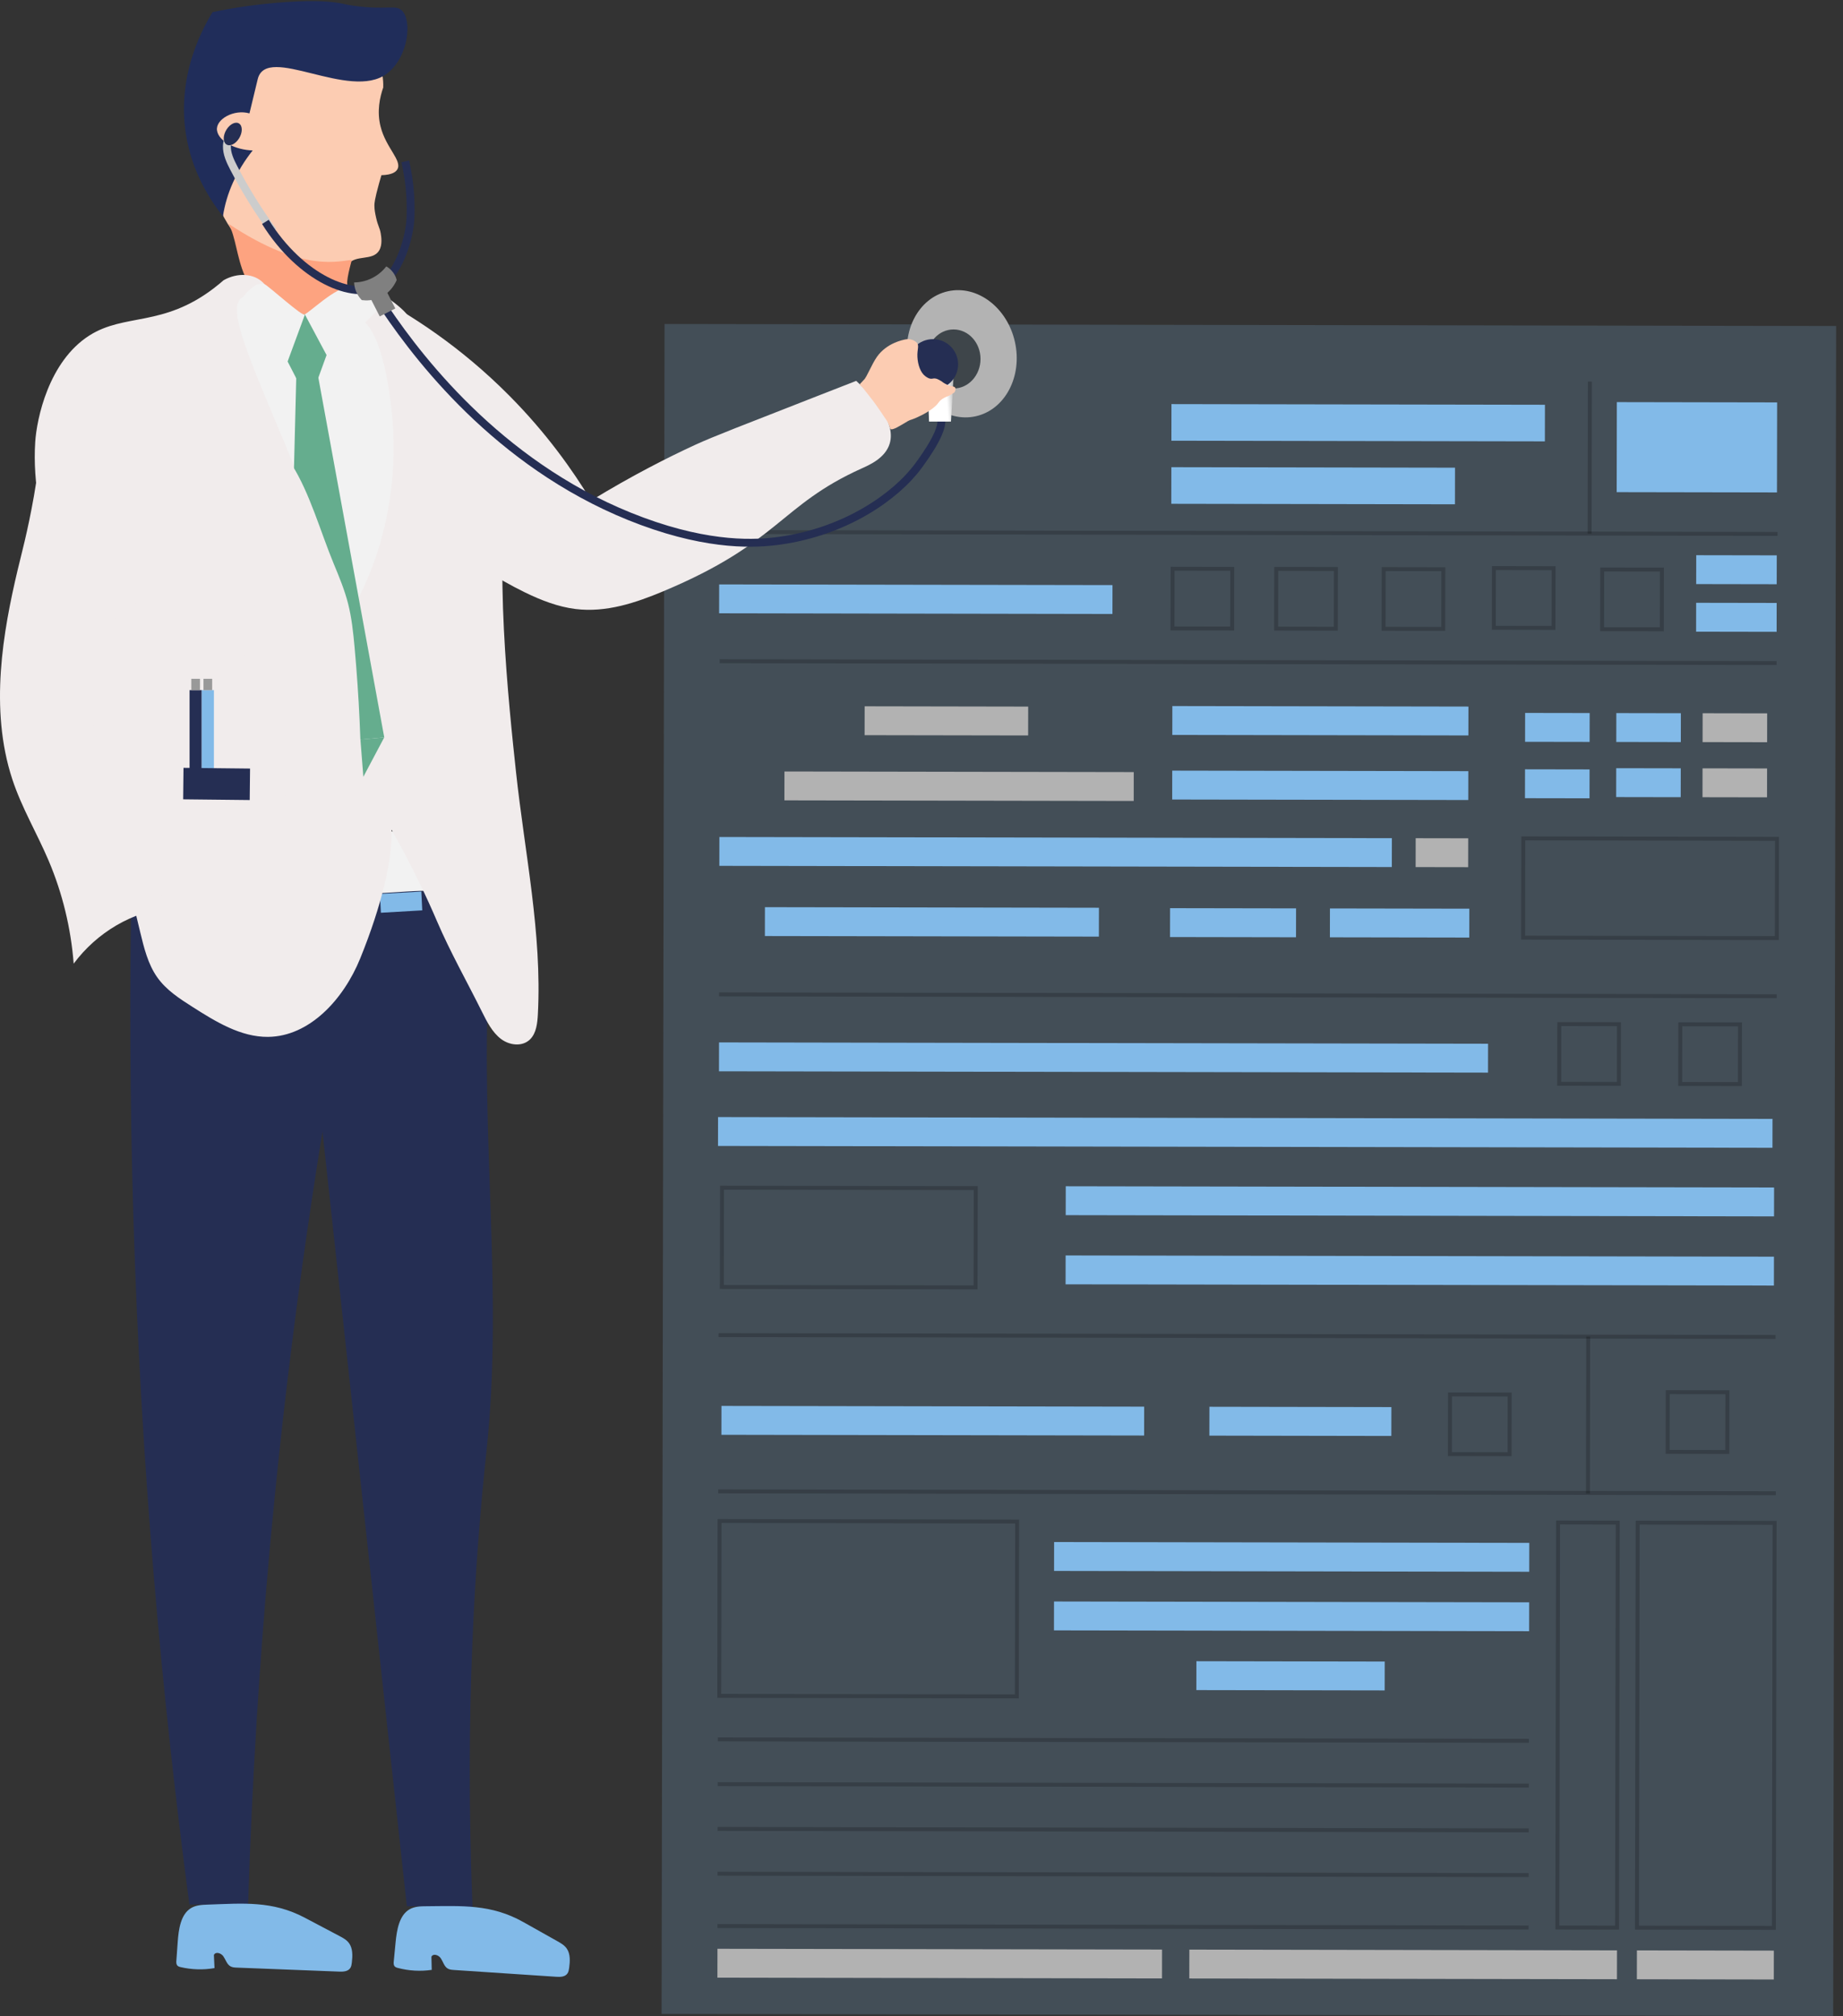 <svg width="234" height="256" viewBox="0 0 234 256" fill="none" xmlns="http://www.w3.org/2000/svg">
<rect x="0" y="0" width="234" height="256" fill="#333333" stroke="none"/>
<g clip-path="url(#clip0_217_231)">
<path d="M57.11 71.047C57.032 66.364 55.638 62.679 53.85 61.236C52.76 60.356 51.571 59.969 51.571 59.969C50.228 59.532 49.053 59.62 48.405 59.716" stroke="#CCCCCC" stroke-miterlimit="10"/>
<path d="M233.128 41.399L84.374 41.14L84 255.731L232.754 255.991L233.128 41.399Z" fill="#82BAE8" fill-opacity="0.2"/>
<path d="M225.636 51.099L205.286 51.063L205.266 62.494L225.616 62.53L225.636 51.099Z" fill="#82BAE8"/>
<path d="M225.59 70.519L215.367 70.501L215.36 74.168L225.583 74.186L225.59 70.519Z" fill="#82BAE8"/>
<path d="M225.579 76.564L215.356 76.546L215.35 80.213L225.573 80.231L225.579 76.564Z" fill="#82BAE8"/>
<path d="M196.156 51.397L148.737 51.314L148.729 55.964L196.148 56.047L196.156 51.397Z" fill="#82BAE8"/>
<path d="M184.74 59.387L148.724 59.324L148.715 63.974L184.732 64.037L184.74 59.387Z" fill="#82BAE8"/>
<path d="M130.546 89.725L109.781 89.688L109.774 93.355L130.54 93.391L130.546 89.725Z" fill="#B2B2B2"/>
<path d="M186.442 89.722L148.849 89.656L148.843 93.323L186.435 93.389L186.442 89.722Z" fill="#82BAE8"/>
<path d="M141.251 74.297L91.311 74.21L91.305 77.876L141.244 77.964L141.251 74.297Z" fill="#82BAE8"/>
<path d="M186.427 97.923L148.835 97.857L148.829 101.524L186.421 101.589L186.427 97.923Z" fill="#82BAE8"/>
<path d="M201.836 90.543L193.641 90.529L193.635 94.196L201.829 94.21L201.836 90.543Z" fill="#82BAE8"/>
<path d="M201.823 97.704L193.629 97.69L193.622 101.357L201.817 101.371L201.823 97.704Z" fill="#82BAE8"/>
<path d="M186.414 106.449L179.744 106.437L179.738 110.104L186.407 110.115L186.414 106.449Z" fill="#B2B2B2"/>
<path d="M91.406 67.56L225.687 67.798" stroke="black" stroke-opacity="0.2" stroke-width="0.5" stroke-miterlimit="10"/>
<path d="M91.378 83.961L225.565 84.198" stroke="black" stroke-opacity="0.2" stroke-width="0.5" stroke-miterlimit="10"/>
<path d="M91.303 126.268L225.583 126.506" stroke="black" stroke-opacity="0.2" stroke-width="0.5" stroke-miterlimit="10"/>
<path d="M91.226 169.533L225.431 169.77" stroke="black" stroke-opacity="0.2" stroke-width="0.5" stroke-miterlimit="10"/>
<path d="M91.191 189.378L225.471 189.616" stroke="black" stroke-opacity="0.2" stroke-width="0.5" stroke-miterlimit="10"/>
<path d="M201.864 48.445L201.83 67.755" stroke="black" stroke-opacity="0.2" stroke-width="0.5" stroke-miterlimit="10"/>
<path d="M201.649 169.728L201.614 189.652" stroke="black" stroke-opacity="0.2" stroke-width="0.5" stroke-miterlimit="10"/>
<path d="M156.458 72.232L148.88 72.219L148.867 79.8L156.445 79.813L156.458 72.232Z" stroke="black" stroke-opacity="0.2" stroke-width="0.5" stroke-miterlimit="10"/>
<path d="M205.555 130.053L197.977 130.04L197.964 137.621L205.542 137.634L205.555 130.053Z" stroke="black" stroke-opacity="0.2" stroke-width="0.5" stroke-miterlimit="10"/>
<path d="M191.682 177.078L184.103 177.064L184.09 184.646L191.668 184.659L191.682 177.078Z" stroke="black" stroke-opacity="0.2" stroke-width="0.5" stroke-miterlimit="10"/>
<path d="M219.326 176.793L211.748 176.78L211.734 184.361L219.313 184.374L219.326 176.793Z" stroke="black" stroke-opacity="0.2" stroke-width="0.5" stroke-miterlimit="10"/>
<path d="M205.4 193.342L197.822 193.329L197.732 244.759L205.31 244.772L205.4 193.342Z" stroke="black" stroke-opacity="0.2" stroke-width="0.5" stroke-miterlimit="10"/>
<path d="M225.315 193.377L207.929 193.347L207.839 244.776L225.225 244.807L225.315 193.377Z" stroke="black" stroke-opacity="0.2" stroke-width="0.5" stroke-miterlimit="10"/>
<path d="M220.923 130.08L213.345 130.067L213.332 137.648L220.91 137.661L220.923 130.08Z" stroke="black" stroke-opacity="0.2" stroke-width="0.5" stroke-miterlimit="10"/>
<path d="M169.616 72.255L162.038 72.242L162.025 79.823L169.603 79.836L169.616 72.255Z" stroke="black" stroke-opacity="0.2" stroke-width="0.5" stroke-miterlimit="10"/>
<path d="M183.258 72.279L175.68 72.266L175.667 79.847L183.245 79.86L183.258 72.279Z" stroke="black" stroke-opacity="0.2" stroke-width="0.5" stroke-miterlimit="10"/>
<path d="M197.257 72.153L189.679 72.139L189.666 79.721L197.244 79.734L197.257 72.153Z" stroke="black" stroke-opacity="0.2" stroke-width="0.5" stroke-miterlimit="10"/>
<path d="M211.007 72.327L203.428 72.314L203.415 79.895L210.993 79.909L211.007 72.327Z" stroke="black" stroke-opacity="0.2" stroke-width="0.5" stroke-miterlimit="10"/>
<path d="M213.414 90.564L205.22 90.549L205.214 94.216L213.408 94.23L213.414 90.564Z" fill="#82BAE8"/>
<path d="M213.401 97.561L205.207 97.547L205.2 101.214L213.395 101.228L213.401 97.561Z" fill="#82BAE8"/>
<path d="M224.362 97.581L216.167 97.566L216.161 101.233L224.355 101.247L224.362 97.581Z" fill="#B2B2B2"/>
<path d="M224.373 90.583L216.178 90.568L216.172 94.235L224.366 94.249L224.373 90.583Z" fill="#B2B2B2"/>
<path d="M143.95 98.042L99.599 97.965L99.593 101.631L143.944 101.709L143.95 98.042Z" fill="#B2B2B2"/>
<path d="M176.723 106.432L91.339 106.283L91.333 109.949L176.716 110.099L176.723 106.432Z" fill="#82BAE8"/>
<path d="M188.935 132.539L91.294 132.368L91.287 136.035L188.929 136.205L188.935 132.539Z" fill="#82BAE8"/>
<path d="M225.05 142.082L91.168 141.848L91.162 145.515L225.044 145.748L225.05 142.082Z" fill="#82BAE8"/>
<path d="M225.249 150.793L135.316 150.636L135.309 154.303L225.243 154.46L225.249 150.793Z" fill="#82BAE8"/>
<path d="M225.234 159.576L135.3 159.419L135.294 163.086L225.228 163.243L225.234 159.576Z" fill="#82BAE8"/>
<path d="M139.528 115.269L97.121 115.195L97.115 118.861L139.521 118.935L139.528 115.269Z" fill="#82BAE8"/>
<path d="M164.558 115.349L148.562 115.321L148.555 118.988L164.551 119.016L164.558 115.349Z" fill="#82BAE8"/>
<path d="M186.556 115.387L168.859 115.356L168.853 119.022L186.55 119.053L186.556 115.387Z" fill="#82BAE8"/>
<path d="M225.62 106.517L193.408 106.461L193.386 119.066L225.598 119.122L225.62 106.517Z" stroke="black" stroke-opacity="0.2" stroke-width="0.5" stroke-miterlimit="10"/>
<path d="M123.886 150.873L91.674 150.817L91.652 163.422L123.864 163.478L123.886 150.873Z" stroke="black" stroke-opacity="0.2" stroke-width="0.5" stroke-miterlimit="10"/>
<path d="M91.359 193.142L91.321 215.348L129.104 215.414L129.143 193.208L91.359 193.142Z" stroke="black" stroke-opacity="0.2" stroke-width="0.5" stroke-miterlimit="10"/>
<path d="M194.168 195.919L133.838 195.813L133.832 199.48L194.162 199.585L194.168 195.919Z" fill="#82BAE8"/>
<path d="M194.156 203.469L133.826 203.363L133.82 207.03L194.149 207.135L194.156 203.469Z" fill="#82BAE8"/>
<path d="M175.814 210.988L151.905 210.946L151.899 214.613L175.808 214.654L175.814 210.988Z" fill="#82BAE8"/>
<path d="M147.544 247.559L91.093 247.46L91.087 251.127L147.538 251.225L147.544 247.559Z" fill="#B2B2B2"/>
<path d="M205.306 247.66L151.008 247.565L151.001 251.231L205.299 251.326L205.306 247.66Z" fill="#B2B2B2"/>
<path d="M225.22 247.694L207.834 247.664L207.828 251.331L225.214 251.361L225.22 247.694Z" fill="#B2B2B2"/>
<path d="M91.135 220.871L194.121 221.053" stroke="black" stroke-opacity="0.2" stroke-width="0.5" stroke-miterlimit="10"/>
<path d="M91.125 226.556L194.111 226.738" stroke="black" stroke-opacity="0.2" stroke-width="0.5" stroke-miterlimit="10"/>
<path d="M91.115 232.241L194.1 232.424" stroke="black" stroke-opacity="0.2" stroke-width="0.5" stroke-miterlimit="10"/>
<path d="M91.105 237.926L194.091 238.108" stroke="black" stroke-opacity="0.2" stroke-width="0.5" stroke-miterlimit="10"/>
<path d="M91.093 244.574L194.079 244.757" stroke="black" stroke-opacity="0.2" stroke-width="0.5" stroke-miterlimit="10"/>
<path d="M145.272 178.62L91.602 178.527L91.596 182.193L145.266 182.287L145.272 178.62Z" fill="#82BAE8"/>
<path d="M176.662 178.675L153.557 178.635L153.55 182.301L176.655 182.342L176.662 178.675Z" fill="#82BAE8"/>
<path d="M37.422 40.378C35.312 38.567 33.201 36.756 31.09 34.946C31.157 33.215 30.805 31.956 30.454 31.107C29.58 28.993 28.1 27.93 27.482 24.949C27.466 24.87 27.441 24.726 27.39 24.439C27.099 22.798 26.625 20.072 26.444 16.972C26.346 15.303 26.308 13.059 26.527 10.368C26.972 9.99 27.621 9.363 28.176 8.448C29.105 6.92 28.827 5.836 29.498 5.01C31.552 2.479 34.678 2.889 34.862 2.915L41.434 3.13C45.565 3.264 48.8 6.837 48.657 11.111C48.23 12.334 47.832 14.116 48.316 16.056C49.001 18.797 51.08 20.381 50.455 21.497C50.266 21.833 49.785 22.211 48.426 22.246C48.353 22.491 48.243 22.868 48.115 23.331C47.556 25.348 47.538 25.834 47.538 26.082C47.538 26.666 47.634 27.105 47.752 27.641C47.988 28.716 48.219 28.912 48.338 29.632C48.41 30.064 48.578 31.082 48.138 31.813C47.32 33.171 45.147 32.297 44.19 33.57C43.451 34.553 44.298 35.597 43.934 36.886C43.593 38.094 42.183 39.513 37.423 40.378H37.422Z" fill="#FCCCB2"/>
<path d="M44.979 0.742C43.664 0.556 43.638 0.436 42.439 0.294C40.873 0.109 39.118 0.084 36.478 0.253C32.522 0.507 29.276 1.061 26.986 1.541C25.544 3.9 21.762 10.872 24.105 19.339C25.077 22.848 26.814 25.585 28.305 27.476C28.741 24.546 30.03 21.689 32.082 19.101C29.937 19.046 27.762 17.968 27.553 16.565C27.343 15.162 29.689 13.827 31.673 14.398C32.022 12.951 32.371 11.505 32.721 10.056C33.823 5.487 44.429 12.9 49.119 9.351C51.871 7.267 52.371 2.555 50.997 1.307C50.184 0.568 49.006 1.308 44.982 0.74L44.979 0.742Z" fill="#202D5A"/>
<path d="M102.468 50.803C94.559 53.902 90.542 55.437 88.289 56.476C84.807 58.082 80.248 60.381 75.046 63.567C72.712 59.696 69.365 54.979 64.66 50.238C58.449 43.978 52.151 39.975 47.432 37.481C43.282 45.596 40.51 51.909 40.143 54.515C40.002 55.517 39.913 56.588 40.39 57.537C40.865 58.482 41.819 59.145 42.73 59.759C47.325 62.858 51.919 65.956 56.513 69.056C59.791 71.267 63.086 73.489 66.653 75.225C68.69 76.218 70.84 77.055 73.067 77.332C76.984 77.817 80.752 76.532 84.23 75.075C98.967 68.9 99.003 64.176 109.388 59.491C110.378 59.045 112.408 58.173 112.963 56.323C113.842 53.398 110.454 49.95 108.709 48.364C107.277 48.921 105.108 49.767 102.468 50.801V50.803Z" fill="#F1ECEC"/>
<path d="M57.189 114.692C53.776 115.042 50.35 115.328 46.911 115.548C48.06 112.258 48.338 108.799 49.542 105.548C52.588 105.693 56.39 114.774 57.189 114.692Z" fill="#F2F2F2"/>
<path d="M16.73 110.547C16.435 124.639 16.473 139.405 16.942 154.784C17.907 186.407 20.544 215.548 24.047 241.841H31.501C31.739 234.22 32.095 226.451 32.583 218.538C34.23 191.907 37.181 166.905 40.945 143.686C44.514 176.474 48.083 209.262 51.653 242.051C54.433 242.082 57.212 242.114 59.992 242.145C58.989 217.27 60.324 197.697 61.773 184.205C63.895 164.456 61.014 144.404 62.034 124.55C62.127 122.727 62.516 117.674 59.902 114.87C57.586 112.386 53.426 113.175 47.617 113.456C37.277 113.955 26.886 112.98 16.731 110.547H16.73Z" fill="#252E53"/>
<path d="M48.36 115.903L53.612 115.6L53.494 113.209L48.242 113.512L48.36 115.903Z" fill="#82BAE8"/>
<path d="M29.01 28.413C38.681 34.86 43.285 33.018 44.667 33.018C44.667 33.018 43.746 36.241 44.206 36.241C42.408 38.316 38.681 39.925 38.681 39.925C29.471 39.004 30.852 31.636 29.01 28.413Z" fill="#FDA380"/>
<path d="M51.49 39.717C51.676 39.922 52.138 40.462 52.885 41.113C53.548 41.69 53.829 41.816 54.353 42.288C55.156 43.011 55.617 43.673 55.894 44.05C57.379 46.075 59.793 48.432 61.985 50.069C63.47 51.178 63.407 50.877 63.893 51.389C66.476 54.115 65.125 59.299 64.813 60.612C62.516 70.276 64.649 89.952 65.519 98.059C66.62 108.305 68.835 118.508 68.291 128.804C68.231 129.935 68.093 131.171 67.33 131.952C66.353 132.953 64.695 132.76 63.596 131.919C62.498 131.076 61.826 129.751 61.191 128.473C59.288 124.638 57.165 120.905 55.479 116.967C54.27 114.142 52.416 110.134 49.712 105.352C49.847 109.049 48.488 114.928 45.728 121.722C43.624 126.899 39.295 131.617 34.031 131.666C30.567 131.698 27.391 129.74 24.413 127.84C22.775 126.795 21.093 125.71 19.947 124.076C18.792 122.43 18.285 120.375 17.805 118.379C14.078 102.895 10.351 87.412 6.624 71.928C5.377 66.746 4.12 61.455 4.472 56.117C4.66 53.247 6.141 45.893 11.373 42.585C15.851 39.755 20.68 41.555 27.17 36.585C27.709 36.171 28.132 35.811 28.386 35.586C30.181 34.567 32.249 34.732 33.404 35.893C34.989 37.484 34.945 41.04 32.477 43.144C32.544 43.12 37.595 39.798 42.356 40.673C43.304 40.847 43.683 41.084 44.213 41.127C44.527 41.151 44.686 41.15 44.784 41.099C45.734 40.615 44.125 37.284 45.11 36.487C46.211 35.595 50.13 38.214 51.494 39.716L51.49 39.717Z" fill="#F1ECEC"/>
<path d="M44.91 77.068C41.113 68.11 37.877 60.42 35.339 54.365C31.218 44.537 29.184 39.592 30.459 38.036C31.103 37.251 33.15 36.523 41.415 42.72C47.661 34.37 49.656 49.345 49.925 54.66C50.317 62.444 48.636 70.381 44.91 77.068Z" fill="#F2F2F2"/>
<path d="M37.646 46.726L36.437 94.758L48.787 93.633L40.164 46.56" fill="#65AD8E"/>
<path d="M39.241 51.195L43.464 39.587L33.63 40.294L39.241 51.195Z" fill="#65AD8E"/>
<path d="M30.681 37.915C31.609 36.766 32.668 35.722 33.594 36.089C34.064 36.276 38.553 40.375 38.719 39.933C37.903 42.145 37.087 44.358 36.271 46.57" fill="#F2F2F2"/>
<path d="M41.727 45.581C40.72 43.696 39.713 41.812 38.706 39.926C40.345 38.831 43.515 35.608 45.443 36.555C45.715 36.688 46.956 37.874 48.247 39.075" fill="#F2F2F2"/>
<path d="M18.797 67.308C19.053 71.265 18.903 76.091 15.706 78.041C14.306 78.896 12.489 79.033 11.429 80.337C10.389 81.617 10.475 83.529 10.68 85.219C11.988 95.976 15.738 106.379 21.509 115.259C16.801 115.76 12.316 118.383 9.354 122.368C9.007 117.864 7.93 113.426 6.188 109.318C4.708 105.826 2.749 102.566 1.561 98.947C-1.379 89.986 0.41 80.129 2.229 72.424C2.715 70.364 3.5 67.567 4.308 62.985C4.905 59.591 4.91 58.654 5.55 55.632C6.555 50.878 7.224 48.578 8.732 46.459C11.698 42.29 15.792 41.868 17.442 46.257C19.511 51.758 18.41 61.333 18.797 67.309V67.308Z" fill="#F1ECEC"/>
<path d="M42.388 71.626C43.065 73.258 43.745 74.895 44.187 76.618C44.651 78.426 44.847 80.3 45.018 82.167C45.587 88.431 45.878 94.725 45.886 101.019C40.47 101.358 35.028 101.182 29.642 100.493C29.273 100.446 28.862 100.371 28.639 100.048C28.425 99.738 28.466 99.31 28.517 98.926C29.421 92.115 30.568 85.342 31.956 78.626C32.658 75.232 33.42 71.852 34.245 68.489C34.81 66.182 35.352 60.475 37.055 59.004C39.349 62.64 40.714 67.592 42.389 71.628L42.388 71.626Z" fill="#F1ECEC"/>
<path d="M25.614 87.637H24.07V99.452H25.614V87.637Z" fill="#252E53"/>
<path d="M27.159 87.637H25.614V99.452H27.159V87.637Z" fill="#82BAE8"/>
<path d="M23.277 99.501C26.094 99.531 28.91 99.562 31.727 99.593Z" fill="#252E53"/>
<path d="M23.277 99.501C26.094 99.531 28.91 99.562 31.727 99.593" stroke="#252E53" stroke-width="4" stroke-miterlimit="10"/>
<path d="M25.393 86.196H24.291V87.639H25.393V86.196Z" fill="#999999"/>
<path d="M26.938 86.196H25.836V87.639H26.938V86.196Z" fill="#999999"/>
<path d="M66.425 244.056C67.876 244.872 69.328 245.688 70.78 246.504C71.219 246.752 71.676 247.013 71.969 247.447C72.432 248.13 72.379 249.063 72.262 249.899C72.228 250.134 72.189 250.376 72.064 250.571C71.769 251.037 71.149 251.051 70.628 251.016C66.3 250.729 61.972 250.44 57.644 250.153C57.356 250.134 57.054 250.111 56.808 249.949C56.393 249.676 56.256 249.106 55.975 248.678C55.694 248.25 55.005 248.01 54.775 248.472C54.788 249.027 54.801 249.582 54.815 250.138C53.385 250.347 51.919 250.265 50.517 249.895C50.356 249.853 50.183 249.798 50.08 249.655C49.961 249.489 49.975 249.255 49.996 249.046C50.071 248.256 50.147 247.465 50.224 246.675C50.379 245.061 50.688 243.191 52.017 242.439C52.661 242.074 53.417 242.062 54.144 242.058C58.625 242.028 62.343 241.761 66.427 244.058L66.425 244.056Z" fill="#82BAE8"/>
<path d="M38.7 243.517C40.17 244.293 41.641 245.07 43.111 245.846C43.557 246.082 44.019 246.331 44.323 246.756C44.802 247.426 44.772 248.359 44.673 249.199C44.646 249.433 44.611 249.677 44.492 249.876C44.207 250.349 43.588 250.38 43.066 250.359C38.733 250.19 34.399 250.021 30.066 249.852C29.777 249.84 29.476 249.825 29.225 249.669C28.803 249.408 28.653 248.842 28.362 248.422C28.071 248.001 27.376 247.78 27.158 248.248C27.184 248.804 27.211 249.358 27.236 249.913C25.812 250.162 24.344 250.118 22.934 249.789C22.771 249.75 22.597 249.7 22.491 249.56C22.369 249.398 22.377 249.164 22.393 248.954C22.451 248.161 22.507 247.369 22.565 246.576C22.681 244.959 22.947 243.081 24.258 242.292C24.893 241.911 25.649 241.877 26.375 241.852C30.854 241.7 34.563 241.332 38.7 243.516V243.517Z" fill="#82BAE8"/>
<path d="M46.133 98.64L48.787 93.632L45.761 93.906" fill="#65AD8E"/>
<path d="M123.896 52.857C127.619 52.022 129.842 47.793 128.86 43.411C127.879 39.029 124.065 36.154 120.342 36.988C116.618 37.823 114.396 42.052 115.377 46.434C116.359 50.816 120.173 53.692 123.896 52.857Z" fill="#B3B3B3"/>
<path d="M121.069 49.331C122.96 49.331 124.492 47.652 124.492 45.582C124.492 43.511 122.959 41.834 121.069 41.834C119.179 41.834 117.646 43.512 117.646 45.582C117.646 47.654 119.179 49.331 121.069 49.331Z" fill="#3E454A"/>
<path d="M30.121 15.96C29.504 16.646 28.848 17.43 28.809 18.53C28.775 19.498 29.231 20.465 29.686 21.339C31.162 24.167 32.827 26.859 34.671 29.351" stroke="#CCCCCC" stroke-miterlimit="10"/>
<path d="M51.453 20.494C51.703 21.582 51.985 23.115 52.093 24.97C52.157 26.087 52.155 27.259 52.093 28.039C51.876 30.781 50.434 34.996 48.102 36.308C44.887 38.118 38.222 35.403 33.696 28.177" stroke="#252E53" stroke-miterlimit="10"/>
<path d="M28.759 16.453C29.214 15.725 29.939 15.389 30.377 15.7C30.816 16.01 30.802 16.851 30.346 17.578C29.891 18.306 29.167 18.642 28.729 18.331C28.29 18.021 28.304 17.18 28.759 16.453Z" fill="#252E53"/>
<path d="M48.896 39.199C53.694 46.312 64.32 59.834 81.536 66.195C90.26 69.418 96.012 69.079 99.039 68.655C107.417 67.48 113.769 63.008 116.597 59.157C117.363 58.114 120.377 54.01 119.289 52.799C119.263 52.768 119.238 52.746 119.22 52.731" stroke="#252E53" stroke-miterlimit="10"/>
<path d="M50.366 35.562C50.17 36.011 49.647 37.032 48.502 37.655C47.45 38.228 46.418 38.169 45.938 38.108C45.734 37.901 45.424 37.536 45.206 36.998C45.022 36.544 44.973 36.138 44.961 35.867C45.436 35.861 46.347 35.784 47.334 35.264C48.215 34.801 48.764 34.194 49.046 33.828C49.256 33.946 49.611 34.181 49.917 34.6C50.191 34.973 50.311 35.338 50.366 35.562Z" fill="#808080"/>
<path d="M50.192 39.168L48.921 36.677L46.942 37.687L48.213 40.178L50.192 39.168Z" fill="#808080"/>
<path d="M121.133 46.748C121.002 49.011 120.873 51.273 120.742 53.535H117.96C117.855 50.884 117.75 48.232 117.645 45.581C118.807 45.97 119.97 46.359 121.133 46.748Z" fill="url(#paint0_linear_217_231)"/>
<path d="M118.451 49.465C120.218 49.465 121.65 48.032 121.65 46.265C121.65 44.497 120.218 43.065 118.451 43.065C116.684 43.065 115.252 44.497 115.252 46.265C115.252 48.032 116.684 49.465 118.451 49.465Z" fill="#252E53"/>
<path d="M116.389 53.023C116.091 53.156 115.795 53.26 115.795 53.26C115.666 53.303 115.596 53.32 115.51 53.354C115.409 53.395 115.333 53.436 115.284 53.466C114.316 54.038 113.31 54.698 113.047 54.469C113.014 54.439 113.037 54.434 112.946 54.174C112.946 54.174 112.856 53.896 112.723 53.638C112.601 53.399 112.509 53.288 112.302 52.99C112.091 52.686 112.138 52.735 111.84 52.294C111.406 51.654 111.033 51.147 110.853 50.906C110.764 50.788 110.482 50.414 110.114 49.954C109.709 49.449 109.506 49.196 109.505 49.195C109.354 49.067 109.169 48.943 109.188 48.794C109.197 48.723 109.249 48.689 109.378 48.562C109.49 48.453 109.578 48.321 109.696 48.218C110.038 47.922 110.691 46.221 111.361 45.285C112.583 43.576 114.564 43.167 115.046 43.085C115.083 43.079 115.118 43.074 115.118 43.074C115.625 43.006 116.169 43.251 116.405 43.519C116.747 43.907 116.431 44.341 116.481 45.336C116.531 46.32 116.88 47.321 117.47 47.759C117.671 47.907 117.959 48.12 118.309 48.093C118.45 48.083 118.536 48.038 118.728 48.06C118.897 48.079 119.037 48.132 119.247 48.245C119.673 48.472 119.641 48.533 119.987 48.717C120.229 48.845 120.502 48.989 120.756 49.017C120.771 49.018 120.892 49.031 121.041 49.084C121.156 49.125 121.214 49.145 121.259 49.202C121.342 49.306 121.315 49.449 121.291 49.575C121.259 49.742 121.187 49.815 121.169 49.831C121.148 49.852 121.129 49.865 121.121 49.87C120.744 50.126 120.564 50.216 120.564 50.216C120.014 50.43 119.768 50.57 119.565 50.715C119.27 50.928 119.196 51.097 118.955 51.381C118.955 51.381 118.265 52.194 116.387 53.022L116.389 53.023Z" fill="#FCCCB2"/>
</g>
<defs>
<linearGradient id="paint0_linear_217_231" x1="118.537" y1="28.883" x2="125.062" y2="28.392" gradientUnits="userSpaceOnUse">
<stop stop-color="white"/>
<stop offset="0.04" stop-color="#F0F0F0"/>
<stop offset="0.12" stop-color="#CBCBCB"/>
<stop offset="0.23" stop-color="#8E8E8E"/>
<stop offset="0.37" stop-color="#3B3B3B"/>
<stop offset="0.45"/>
</linearGradient>
<clipPath id="clip0_217_231">
<rect width="234" height="256" fill="white"/>
</clipPath>
</defs>
</svg>
